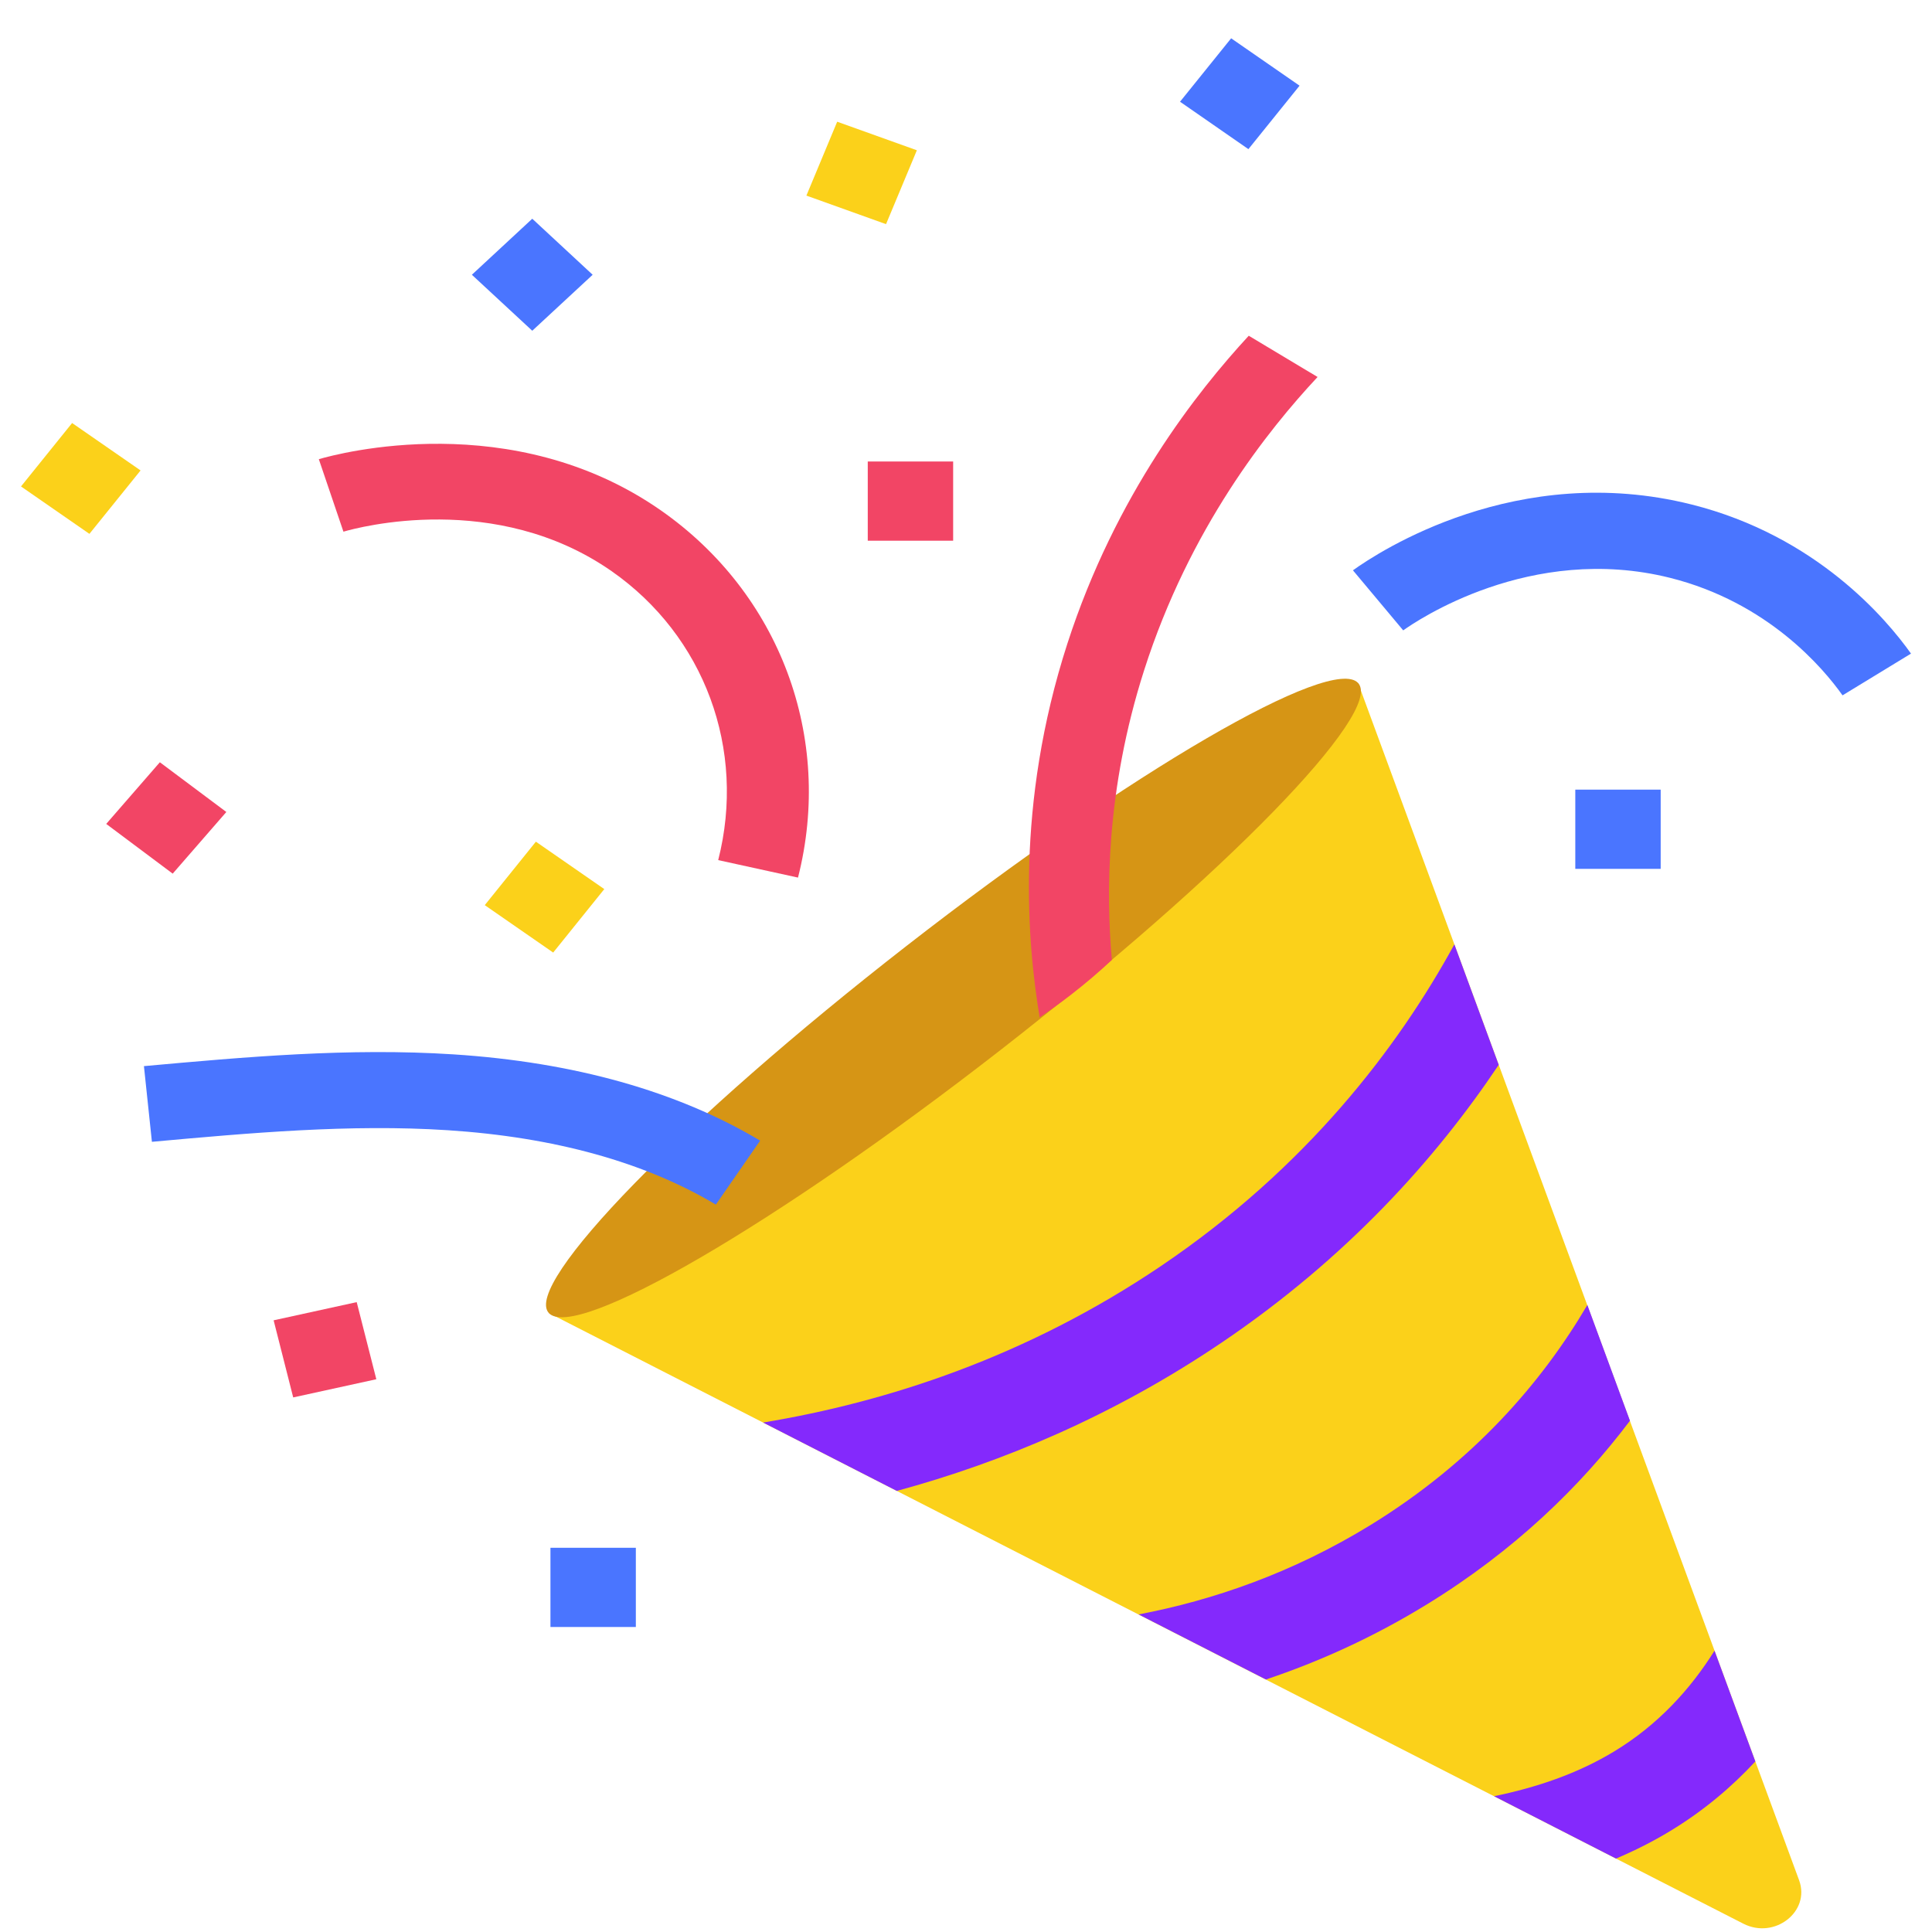 <svg width="46" height="46" viewBox="0 0 46 46" fill="none" xmlns="http://www.w3.org/2000/svg">
<path d="M41.508 45.802L13.065 31.261L32.336 16.263L42.836 44.768C43.11 45.514 42.252 46.182 41.508 45.802Z" fill="#FBD11A"/>
<path d="M32.337 16.263C31.718 15.579 26.902 18.382 21.581 22.524C16.259 26.665 12.447 30.577 13.066 31.261C13.685 31.945 18.5 29.142 23.822 25C29.143 20.859 32.955 16.947 32.337 16.263Z" fill="#D69515"/>
<path d="M38.437 41.698C39.47 41.071 40.242 40.228 40.822 39.302L41.794 41.939C41.226 42.552 40.56 43.114 39.774 43.591C39.35 43.849 38.915 44.066 38.477 44.252L35.573 42.767C36.553 42.565 37.538 42.244 38.437 41.698Z" fill="#8429FC"/>
<path d="M32.627 36.313C35.085 34.803 36.713 32.91 37.794 31.071L38.809 33.827C37.63 35.39 36.064 36.916 33.973 38.2C32.697 38.983 31.409 39.563 30.141 39.988L27.11 38.439C28.889 38.099 30.773 37.45 32.627 36.313Z" fill="#8429FC"/>
<path d="M27.64 30.145C31.116 27.797 33.288 24.934 34.628 22.485L35.684 25.353C34.194 27.58 32.074 29.949 29.076 31.974C26.497 33.716 23.852 34.819 21.353 35.498L18.169 33.87C21.107 33.384 24.431 32.312 27.64 30.145Z" fill="#8429FC"/>
<path d="M17.044 28.681L18.099 27.158C16.127 25.982 13.67 25.29 10.797 25.104C8.305 24.943 5.826 25.167 3.427 25.384L3.617 27.186C5.935 26.976 8.333 26.759 10.661 26.91C13.203 27.075 15.35 27.671 17.044 28.681Z" fill="#4A75FF"/>
<path d="M24.754 24.223C24.993 24.062 25.239 23.886 25.491 23.691C25.857 23.408 26.184 23.127 26.473 22.856C26.335 21.294 26.326 18.819 27.241 15.959C28.324 12.571 30.196 10.234 31.371 8.976L29.732 7.994C28.507 9.321 26.562 11.775 25.414 15.323C24.168 19.173 24.46 22.459 24.754 24.223Z" fill="#F24565"/>
<path d="M19 20.895C19.849 17.559 18.567 14.126 15.732 12.15C12.199 9.687 8.052 10.797 7.591 10.933L8.177 12.659C8.54 12.553 11.807 11.679 14.559 13.597C16.774 15.141 17.772 17.843 17.1 20.479L19 20.895Z" fill="#F24565"/>
<path d="M43.87 16.556L45.5 15.562C44.919 14.743 43.247 12.756 40.272 12.011C36.12 10.971 32.831 13.135 32.213 13.579L33.41 15.009C33.71 14.794 36.435 12.926 39.763 13.758C42.093 14.342 43.411 15.909 43.87 16.556Z" fill="#4A75FF"/>
<path d="M20.661 12.874H22.694V10.988H20.661V12.874Z" fill="#F24565"/>
<path d="M6.981 33.272L8.96 32.839L8.493 31.003L6.515 31.436L6.981 33.272Z" fill="#F24565"/>
<path d="M4.112 20.801L5.389 19.333L3.806 18.149L2.529 19.617L4.112 20.801Z" fill="#F24565"/>
<path d="M37.507 20.687H39.54V18.801H37.507V20.687Z" fill="#4A75FF"/>
<path d="M13.106 38.738H15.139V36.852H13.106V38.738Z" fill="#4A75FF"/>
<path d="M29.724 3.551L30.942 2.04L29.313 0.912L28.096 2.422L29.724 3.551Z" fill="#4A75FF"/>
<path d="M11.235 6.542L12.673 7.875L14.111 6.542L12.673 5.208L11.235 6.542Z" fill="#4A75FF"/>
<path d="M13.171 22.68L14.388 21.169L12.759 20.04L11.542 21.551L13.171 22.68Z" fill="#FBD11A"/>
<path d="M2.129 12.711L3.347 11.201L1.717 10.072L0.5 11.582L2.129 12.711Z" fill="#FBD11A"/>
<path d="M19.2 4.657L21.096 5.337L21.83 3.578L19.933 2.898L19.2 4.657Z" fill="#FBD11A"/>
</svg>
